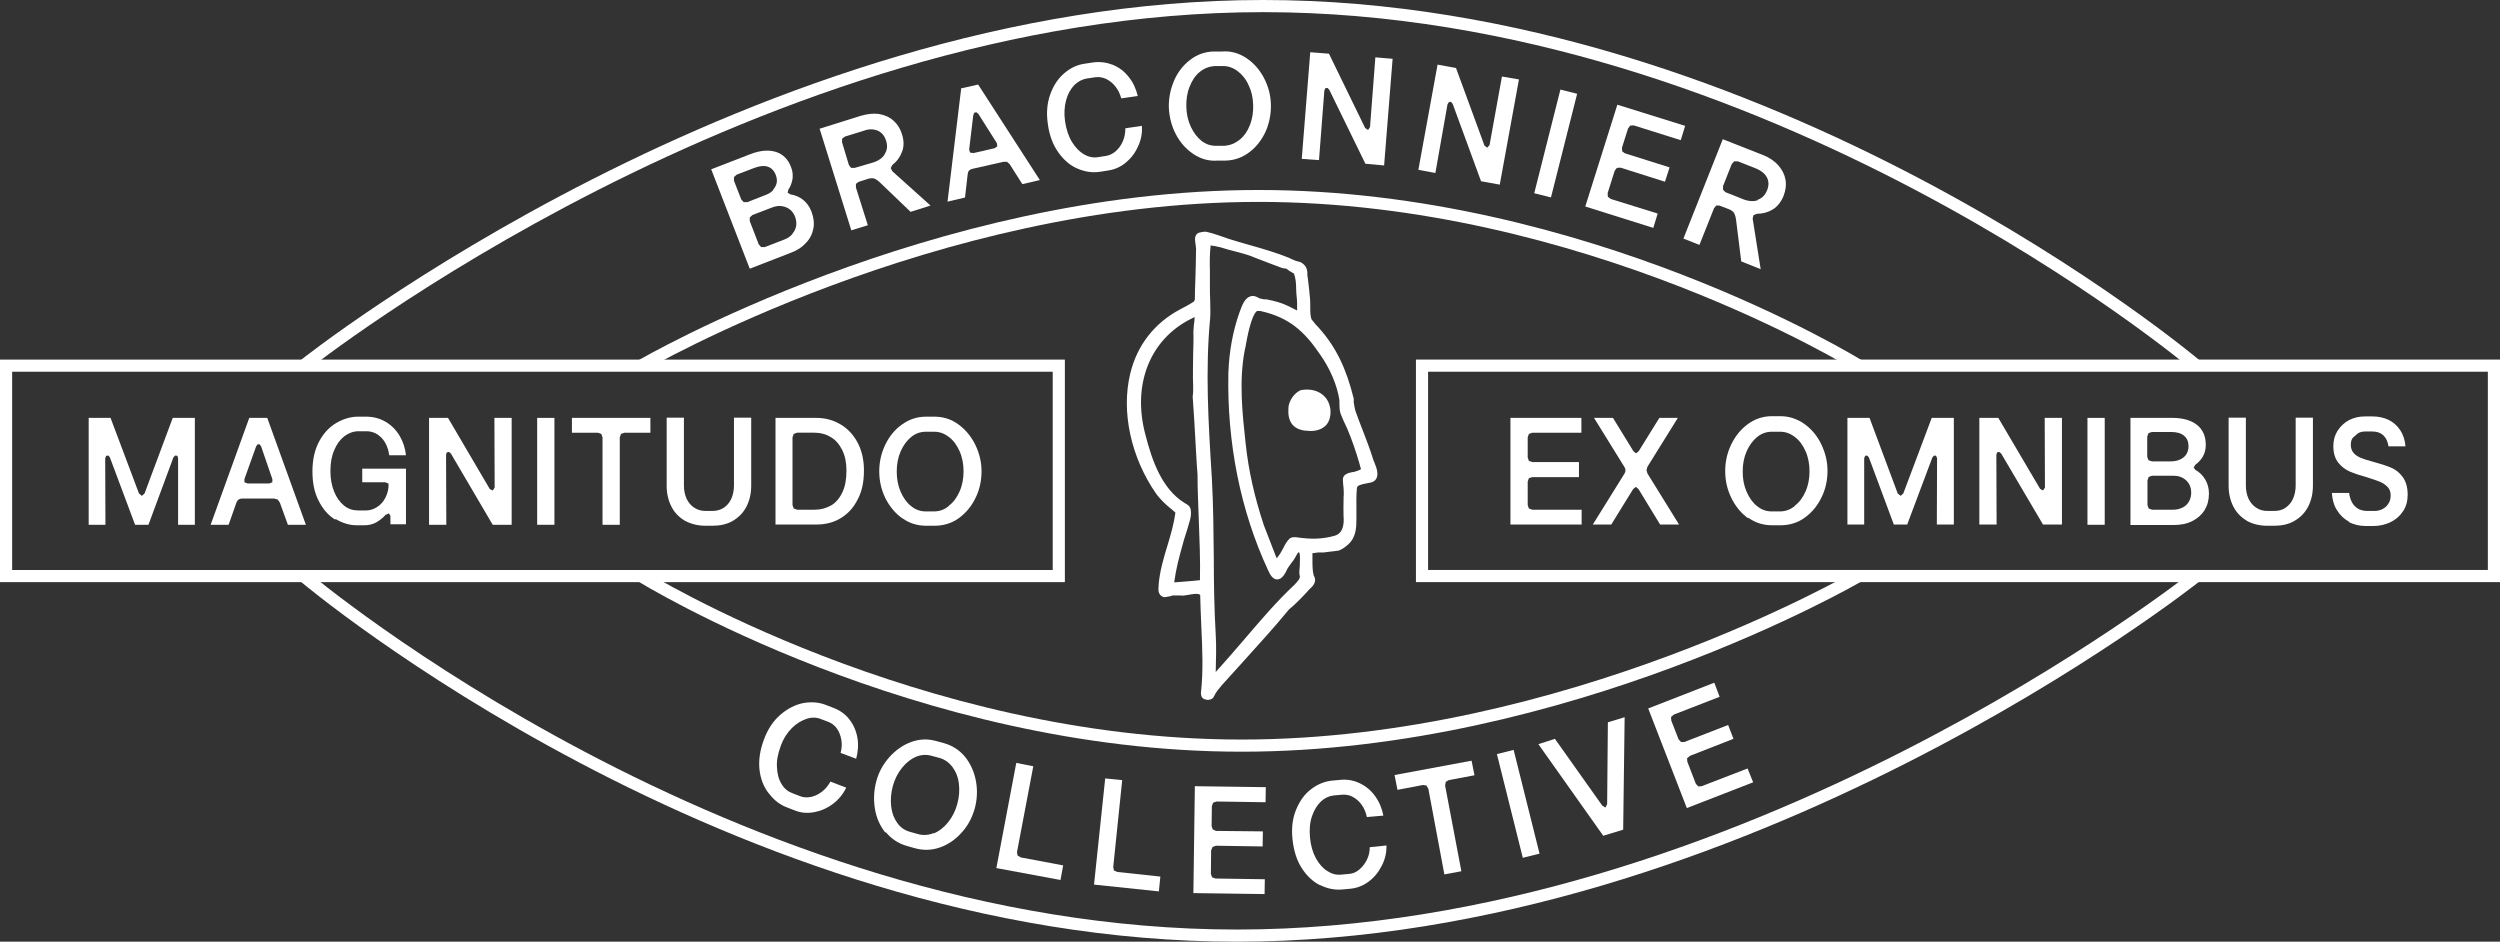 <svg xmlns="http://www.w3.org/2000/svg" id="Calque_2" data-name="Calque 2" viewBox="0 0 102.9 38.76"><rect x="0" y="0" width="102.9" height="38.76" fill="#333333" stroke="none"/><defs><style>      .cls-1 {        fill: #fff;      }    </style></defs><g id="Calque_1-2" data-name="Calque 1"><g><g><path class="cls-1" d="M26.51,15.27l-.25-.43c.12-.07,12.08-7.02,25.54-7.02s24.74,6.95,24.85,7.02l-.27.42c-.11-.07-11.27-6.95-24.58-6.95s-25.17,6.88-25.29,6.95"></path><path class="cls-1" d="M12.64,15.25l-.31-.39c.18-.15,18.76-14.86,39.66-14.86s38.41,14.71,38.58,14.86l-.32.38c-.17-.15-17.54-14.74-38.26-14.74S12.83,15.1,12.64,15.25"></path><path class="cls-1" d="M32.61,9.63c.08-.1.14-.2.16-.33.02-.12,0-.24-.04-.37-.08-.2-.2-.33-.38-.4-.18-.07-.37-.07-.57.01l-.81.31-.11.1v.15s.37.96.37.96l.1.11h.15s.8-.31.8-.31c.14-.05.25-.13.33-.22M31.82,7.81c.08-.09.13-.19.15-.29.02-.11,0-.21-.04-.32-.07-.18-.18-.29-.33-.34-.15-.05-.33-.03-.55.05l-.73.28-.11.1v.15s.3.77.3.77l.1.11h.15s.74-.29.74-.29c.14-.05.25-.12.33-.21M29.27,6.97l1.6-.62c.41-.16.76-.19,1.06-.1.29.09.51.3.63.63.07.17.08.33.06.49-.03.16-.08.31-.17.43l-.03.13.11.07c.19.03.37.1.52.22.15.12.27.28.35.49.09.24.12.47.08.69-.04.22-.14.43-.31.6-.16.18-.38.32-.66.42l-1.65.64-1.59-4.1Z"></path><path class="cls-1" d="M36.42,6.33c.1-.16.12-.34.05-.54-.06-.2-.18-.34-.34-.41-.17-.07-.36-.08-.57,0l-.78.24-.12.09v.15s.28.93.28.93l.09.12h.15s.75-.22.75-.22c.23-.07.4-.19.49-.35M33.73,5.3l1.69-.53c.27-.08.52-.11.75-.08.23.04.43.12.6.27.17.15.29.34.36.58.08.25.08.49,0,.7-.08.22-.21.4-.4.55l-.07.13.07.13,1.57,1.41-.82.26-1.23-1.18c-.1-.1-.19-.16-.26-.19-.07-.02-.16-.02-.26.01l-.4.13-.1.08v.15s.49,1.55.49,1.55l-.68.21-1.31-4.2Z"></path><path class="cls-1" d="M39.93,6.28l.14.02.87-.2.11-.08-.02-.13-.76-1.2-.08-.07-.09.02-.04.1-.17,1.42.04.13ZM39.55,3.64l.71-.16,2.54,3.93-.72.17-.52-.82-.11-.1h-.15s-1.28.29-1.28.29c-.12.03-.18.1-.19.22l-.11.96-.72.17.56-4.64Z"></path><path class="cls-1" d="M44.35,6.94c-.31-.13-.57-.36-.79-.67-.22-.31-.37-.7-.43-1.16-.07-.46-.03-.87.1-1.23.13-.36.32-.65.58-.87.26-.22.54-.35.85-.39l.33-.05c.29-.04.56,0,.82.1.26.11.47.27.65.5.18.22.3.49.37.78l-.68.1c-.05-.19-.13-.35-.24-.49-.11-.14-.24-.24-.38-.31-.15-.07-.3-.09-.45-.07l-.34.05c-.19.03-.36.12-.52.27-.15.16-.27.36-.34.63-.07.26-.09.56-.04.88.05.32.14.6.28.83.14.23.31.4.49.51.19.11.38.15.58.12l.32-.05c.15-.02.29-.09.42-.2.12-.11.22-.25.29-.41.07-.17.1-.34.1-.53l.68-.1c.02.3-.03.58-.16.85-.12.27-.29.49-.51.67-.22.18-.46.28-.73.32l-.32.05c-.32.05-.63,0-.93-.13"></path><path class="cls-1" d="M51.03,5.75c.18-.15.32-.35.42-.61s.14-.53.13-.83c-.01-.3-.07-.57-.19-.81-.11-.25-.27-.44-.46-.58-.19-.14-.4-.21-.62-.2h-.34c-.22.02-.42.1-.6.25s-.31.35-.41.61c-.1.25-.14.53-.13.83.01.3.07.57.19.82.12.25.27.44.45.58.19.14.39.2.62.19h.33c.22-.02.42-.1.6-.25M49.12,6.34c-.3-.2-.54-.47-.72-.81-.18-.34-.27-.71-.29-1.09-.01-.39.06-.75.21-1.11.15-.35.37-.64.66-.86.28-.22.6-.34.97-.35h.35c.36-.03.7.07,1,.27.3.2.54.47.72.81.18.34.28.71.29,1.09.01.39-.06.76-.21,1.11-.16.35-.38.64-.67.86-.29.22-.61.34-.98.35h-.33c-.37.03-.7-.07-1-.27"></path></g><polygon class="cls-1" points="53.93 2.15 54.7 2.21 56.19 5.27 56.31 5.35 56.39 5.23 56.61 2.36 57.32 2.42 56.97 6.81 56.2 6.74 54.71 3.69 54.64 3.62 54.55 3.63 54.51 3.73 54.29 6.59 53.58 6.54 53.93 2.15"></polygon><polygon class="cls-1" points="59.17 2.66 59.93 2.8 61.1 5.99 61.21 6.08 61.31 5.97 61.82 3.15 62.52 3.27 61.73 7.6 60.96 7.46 59.79 4.27 59.72 4.19 59.64 4.2 59.58 4.29 59.08 7.12 58.38 6.99 59.17 2.66"></polygon><rect class="cls-1" x="61.84" y="5.56" width="4.4" height=".71" transform="translate(42.62 66.55) rotate(-75.83)"></rect><polygon class="cls-1" points="66.57 4.31 69.36 5.18 69.18 5.77 67.24 5.16 67.1 5.17 67.01 5.29 66.76 6.08 66.77 6.23 66.88 6.31 68.72 6.89 68.53 7.48 66.7 6.9 66.55 6.91 66.46 7.03 66.17 7.95 66.18 8.1 66.3 8.19 68.23 8.79 68.05 9.38 65.25 8.5 66.57 4.31"></polygon><g><path class="cls-1" d="M72.35,8.22c.18-.06.3-.19.38-.38.08-.19.08-.37,0-.53-.08-.16-.23-.28-.44-.37l-.76-.3h-.15s-.1.11-.1.11l-.36.91v.15s.1.1.1.1l.73.29c.23.09.43.1.6.04M70.91,5.73l1.65.65c.26.1.47.24.63.42.16.18.26.37.3.59.04.22.01.44-.08.68-.1.24-.25.43-.44.55-.2.12-.42.18-.66.18l-.14.06-.03.14.33,2.08-.8-.32-.21-1.69c-.02-.14-.05-.25-.09-.31-.04-.06-.11-.11-.21-.15l-.39-.15h-.13s-.09.11-.09.11l-.6,1.51-.66-.26,1.62-4.09Z"></path><path class="cls-1" d="M51.1,30.94c-13.46,0-24.74-6.95-24.85-7.02l.27-.42c.11.07,11.27,6.94,24.58,6.94s25.17-6.88,25.29-6.95l.25.43c-.12.07-12.08,7.02-25.54,7.02"></path><path class="cls-1" d="M50.91,38.76c-20.91,0-38.41-14.71-38.58-14.86l.32-.38c.17.15,17.54,14.74,38.26,14.74s39.16-14.6,39.35-14.75l.31.39c-.18.15-18.76,14.86-39.66,14.86"></path><path class="cls-1" d="M31.63,32.64c-.2-.26-.33-.59-.37-.97-.04-.38.02-.79.18-1.22.16-.44.39-.78.68-1.03.29-.25.6-.41.93-.48.33-.06.64-.04.93.07l.31.12c.27.1.5.26.67.48.17.22.28.47.33.75.05.28.03.57-.05.87l-.64-.24c.05-.19.06-.37.03-.54-.03-.17-.09-.33-.18-.46-.09-.13-.21-.22-.36-.28l-.32-.12c-.18-.07-.38-.07-.58,0s-.41.19-.6.38c-.19.19-.35.44-.46.75-.11.3-.17.59-.15.86.01.27.07.5.19.69.11.19.26.31.45.38l.31.12c.15.06.3.06.46.03.16-.04.31-.11.45-.22.14-.11.25-.25.34-.41l.65.25c-.13.27-.31.49-.55.67-.24.18-.5.29-.77.34-.28.05-.54.03-.79-.07l-.31-.12c-.3-.11-.55-.3-.75-.57"></path><path class="cls-1" d="M38.44,34.3c.22-.09.41-.24.58-.45.17-.21.3-.46.38-.75.08-.29.1-.56.07-.83s-.12-.5-.26-.69c-.14-.19-.32-.32-.53-.38l-.33-.09c-.22-.06-.43-.05-.65.04-.21.09-.4.24-.57.45-.17.21-.3.46-.38.75-.08.29-.1.57-.07.84s.12.5.25.68c.13.19.31.31.53.37l.32.09c.21.06.43.05.65-.04M36.44,34.27c-.22-.28-.37-.61-.43-.99-.06-.38-.04-.76.06-1.13.1-.37.28-.7.54-.99.26-.29.55-.49.89-.62.34-.12.68-.14,1.03-.04l.33.09c.35.1.64.29.87.57.22.28.37.61.44.99.07.38.05.76-.05,1.13-.11.38-.28.71-.54.99-.26.29-.55.49-.89.61-.34.12-.69.13-1.04.03l-.32-.09c-.35-.1-.64-.29-.87-.57"></path></g><polygon class="cls-1" points="41.83 31.4 42.53 31.54 41.86 35.07 41.88 35.21 42.01 35.29 43.76 35.62 43.65 36.22 41.01 35.73 41.83 31.4"></polygon><polygon class="cls-1" points="45.49 32.04 46.19 32.11 45.82 35.69 45.85 35.83 45.99 35.89 47.76 36.08 47.7 36.69 45.03 36.41 45.49 32.04"></polygon><polygon class="cls-1" points="49.18 32.36 52.1 32.4 52.09 33.02 50.07 32.99 49.93 33.04 49.88 33.18 49.87 34.01 49.92 34.14 50.05 34.2 51.98 34.22 51.97 34.84 50.05 34.81 49.91 34.86 49.85 35 49.84 35.97 49.89 36.11 50.03 36.16 52.06 36.19 52.05 36.8 49.12 36.76 49.18 32.36"></polygon><path class="cls-1" d="M54.34,36.44c-.3-.15-.55-.38-.76-.71-.21-.32-.33-.72-.38-1.18-.05-.46,0-.87.15-1.23.15-.36.35-.64.62-.84.26-.2.55-.32.86-.35l.33-.03c.29-.03.56.02.81.14.25.12.46.29.63.53.17.23.28.5.34.8l-.68.06c-.04-.19-.11-.36-.21-.5-.1-.14-.22-.25-.37-.33-.14-.08-.29-.1-.44-.09l-.34.03c-.19.02-.37.1-.53.25-.16.15-.28.35-.37.61-.09.26-.11.55-.08.88.03.32.11.6.24.84s.29.42.47.53c.18.12.37.17.57.15l.33-.03c.15-.01.29-.07.42-.18s.23-.24.31-.4c.08-.16.12-.33.12-.52l.69-.07c0,.3-.06.58-.2.84-.13.26-.31.48-.54.65-.23.17-.47.26-.74.29l-.33.03c-.32.03-.62-.03-.92-.18"></path><polygon class="cls-1" points="58.71 32.33 58.57 32.31 57.52 32.51 57.4 31.9 60.57 31.31 60.69 31.91 59.63 32.11 59.51 32.18 59.48 32.33 60.15 35.86 59.45 35.99 58.79 32.46 58.71 32.33"></polygon><rect class="cls-1" x="62.13" y="30.89" width=".71" height="4.4" transform="translate(-6.15 16.12) rotate(-14.02)"></rect><polygon class="cls-1" points="63.32 30.63 64 30.41 65.95 33.16 66.08 33.24 66.15 33.1 66.18 29.73 66.87 29.52 66.81 34.15 65.99 34.4 63.32 30.63"></polygon><polygon class="cls-1" points="67.84 29.16 70.56 28.1 70.78 28.68 68.9 29.41 68.78 29.51 68.79 29.66 69.09 30.43 69.19 30.54 69.33 30.54 71.13 29.84 71.35 30.41 69.56 31.11 69.44 31.21 69.45 31.35 69.8 32.26 69.9 32.37 70.04 32.36 71.93 31.63 72.16 32.2 69.43 33.26 67.84 29.16"></polygon><path class="cls-1" d="M.5,15.3h42.83v8.16H.5v-8.16ZM0,23.96h43.83v-9.16H0v9.16Z"></path><path class="cls-1" d="M58.78,15.3h43.62v8.16h-43.62v-8.16ZM58.28,23.96h44.62v-9.16h-44.62v9.16Z"></path><polygon class="cls-1" points="3.65 17.2 4.55 17.2 5.72 20.31 5.84 20.41 5.95 20.31 7.11 17.2 8.02 17.2 8.02 21.6 7.33 21.6 7.33 18.86 7.3 18.76 7.21 18.75 7.14 18.82 6.11 21.6 5.56 21.6 4.52 18.82 4.46 18.75 4.37 18.76 4.33 18.86 4.34 21.6 3.65 21.6 3.65 17.2"></polygon><g><path class="cls-1" d="M10.06,19.85l.13.05h.89l.13-.05v-.13s-.46-1.34-.46-1.34l-.06-.09h-.09l-.06.09-.48,1.34v.13ZM10.27,17.2h.73l1.59,4.4h-.74l-.33-.91-.09-.13-.15-.04h-1.31c-.12,0-.2.06-.24.17l-.32.91h-.74l1.59-4.4Z"></path><path class="cls-1" d="M13.8,21.39c-.28-.17-.51-.43-.68-.77-.18-.34-.26-.75-.26-1.22s.09-.88.27-1.22c.18-.34.42-.6.71-.77.29-.17.59-.26.9-.26h.33c.29,0,.56.07.8.21.24.14.43.33.58.58.14.24.23.51.26.8h-.69c-.02-.17-.07-.34-.15-.49-.08-.15-.19-.27-.32-.36-.13-.09-.29-.14-.46-.14h-.33c-.21,0-.4.07-.58.2-.18.14-.32.33-.42.57-.11.25-.16.53-.16.86s.05.6.15.85c.1.25.24.44.41.58.17.14.37.2.58.2h.33c.16,0,.31-.05.45-.14.14-.09.25-.21.33-.36.08-.15.13-.31.14-.47v-.14s-.14-.05-.14-.05h-.94v-.56h1.8v2.29h-.64v-.34l-.06-.11-.14.06c-.1.12-.23.22-.38.31-.15.08-.31.12-.48.12h-.33c-.3,0-.59-.09-.87-.26"></path></g><polygon class="cls-1" points="17.66 17.2 18.44 17.2 20.16 20.13 20.28 20.19 20.36 20.07 20.35 17.2 21.06 17.2 21.06 21.6 20.28 21.6 18.56 18.67 18.48 18.6 18.39 18.62 18.36 18.72 18.37 21.6 17.66 21.6 17.66 17.2"></polygon><rect class="cls-1" x="22.11" y="17.2" width=".71" height="4.4"></rect><polygon class="cls-1" points="24.75 17.86 24.61 17.81 23.54 17.81 23.54 17.2 26.77 17.2 26.77 17.81 25.7 17.81 25.56 17.86 25.51 18 25.51 21.6 24.8 21.6 24.8 18 24.75 17.86"></polygon><g><path class="cls-1" d="M28.2,21.44c-.24-.14-.43-.33-.56-.58-.13-.25-.2-.54-.2-.87v-2.8h.71v2.8c0,.2.04.38.11.54.08.16.18.28.32.37s.29.13.46.13h.28c.18,0,.33-.04.47-.13.13-.09.24-.21.31-.37.07-.16.11-.34.11-.54v-2.8h.71v2.8c0,.33-.07.62-.2.87-.13.25-.32.44-.56.58-.24.14-.52.2-.84.2h-.28c-.31,0-.59-.07-.84-.2"></path><path class="cls-1" d="M34.2,20.81c.19-.11.35-.29.47-.54s.17-.55.17-.91c0-.33-.06-.61-.18-.85-.12-.23-.27-.41-.47-.52-.19-.12-.42-.18-.66-.18h-.72l-.14.05-.05.14v2.79l.05.14.14.05h.72c.25,0,.47-.06.66-.17M31.92,17.2h1.67c.38,0,.71.09,1.01.27.3.18.53.43.7.75.17.32.26.71.26,1.14,0,.47-.08.87-.26,1.2-.17.34-.4.59-.7.77-.3.18-.63.26-1.01.26h-1.67v-4.4Z"></path><path class="cls-1" d="M39.06,20.81c.19-.14.33-.34.44-.59.11-.25.16-.53.16-.82s-.05-.57-.16-.82-.25-.45-.44-.59c-.19-.15-.39-.22-.61-.22h-.34c-.22,0-.43.07-.61.22-.18.15-.32.34-.43.59-.11.25-.16.53-.16.83s.05.58.16.83c.11.25.25.45.43.59.18.15.38.22.61.22h.33c.22,0,.43-.07.61-.22M37.13,21.33c-.29-.21-.52-.49-.69-.83-.17-.35-.25-.72-.25-1.1s.08-.75.25-1.1c.17-.35.4-.63.69-.83.29-.21.62-.32.98-.32h.35c.36,0,.69.1.99.32.29.21.52.49.69.83.17.35.26.71.26,1.1s-.08.76-.25,1.1c-.17.35-.4.62-.69.83-.29.21-.63.31-1,.31h-.33c-.37,0-.7-.1-.99-.31"></path></g><polygon class="cls-1" points="62.17 17.2 65.09 17.2 65.09 17.81 63.07 17.81 62.93 17.86 62.88 18 62.88 18.83 62.93 18.97 63.07 19.02 64.99 19.02 64.99 19.64 63.07 19.64 62.93 19.68 62.88 19.82 62.88 20.79 62.93 20.93 63.07 20.98 65.1 20.98 65.1 21.59 62.17 21.59 62.17 17.2"></polygon><g><path class="cls-1" d="M66.86,19.22l-1.25-2.02h.78l.84,1.37.11.09.11-.09.85-1.37h.76l-1.25,2.01-.04.14.04.14,1.3,2.1h-.78l-.89-1.46-.11-.09-.11.09-.9,1.46h-.76l1.3-2.09c.06-.09.06-.19,0-.28"></path><path class="cls-1" d="M73.88,20.81c.19-.14.33-.34.44-.59.11-.25.16-.53.16-.82s-.05-.57-.16-.82c-.11-.25-.25-.45-.44-.59-.19-.15-.39-.22-.61-.22h-.34c-.22,0-.43.07-.61.22-.18.15-.32.34-.43.59-.11.25-.16.52-.16.83s.05.58.16.83c.11.25.25.45.43.59.18.15.38.22.61.22h.33c.22,0,.43-.07.61-.22M71.95,21.33c-.29-.21-.52-.49-.69-.84-.17-.35-.25-.71-.25-1.1s.08-.75.25-1.1c.17-.35.4-.63.69-.84.29-.21.62-.32.98-.32h.35c.36,0,.69.11.99.32.29.21.53.49.69.83.17.35.26.71.26,1.1s-.08.76-.25,1.1c-.17.35-.4.62-.69.83-.29.21-.63.31-1,.31h-.33c-.37,0-.7-.1-.99-.31"></path></g><polygon class="cls-1" points="76.04 17.2 76.95 17.2 78.11 20.31 78.23 20.41 78.34 20.31 79.51 17.2 80.42 17.2 80.42 21.59 79.72 21.59 79.73 18.86 79.69 18.76 79.61 18.75 79.54 18.82 78.5 21.59 77.95 21.59 76.92 18.82 76.85 18.75 76.77 18.76 76.73 18.86 76.73 21.59 76.04 21.59 76.04 17.2"></polygon><polygon class="cls-1" points="81.47 17.2 82.25 17.2 83.97 20.12 84.09 20.19 84.17 20.07 84.16 17.2 84.87 17.2 84.87 21.59 84.09 21.59 82.37 18.67 82.29 18.6 82.2 18.62 82.17 18.72 82.18 21.59 81.47 21.59 81.47 17.2"></polygon><rect class="cls-1" x="85.92" y="17.2" width=".71" height="4.4"></rect><g><path class="cls-1" d="M89.84,20.89c.11-.06.2-.14.26-.25.06-.11.09-.23.09-.36,0-.21-.07-.38-.21-.51-.14-.13-.32-.19-.53-.19h-.87l-.14.05-.05.14v1.02l.05.14.14.05h.86c.15,0,.28-.03.39-.09M89.76,18.9c.11-.06.19-.13.24-.22.05-.09.08-.2.08-.31,0-.19-.06-.33-.19-.44-.12-.1-.3-.15-.53-.15h-.79l-.14.05-.05.14v.83l.05.14.14.05h.79c.15,0,.27-.03.38-.08M87.69,17.2h1.72c.44,0,.78.1,1.02.29.24.19.36.47.36.82,0,.18-.04.34-.12.48-.08.14-.19.25-.31.34l-.07.11.07.1c.17.09.31.23.41.4.1.17.15.36.15.58,0,.26-.06.48-.18.68-.12.19-.29.34-.51.45-.22.11-.47.16-.77.16h-1.77v-4.4Z"></path><path class="cls-1" d="M92.49,21.44c-.24-.14-.43-.33-.56-.58-.13-.25-.2-.54-.2-.87v-2.8h.71v2.8c0,.2.04.38.11.54.08.16.18.28.32.37.13.09.29.13.46.13h.28c.18,0,.33-.04.46-.13.13-.09.24-.21.31-.37.07-.16.11-.34.11-.54v-2.8h.71v2.8c0,.33-.07.62-.2.87-.13.25-.32.44-.56.58-.24.14-.52.2-.84.2h-.28c-.32,0-.59-.07-.84-.2"></path><path class="cls-1" d="M96.7,21.48c-.21-.11-.38-.27-.51-.48-.13-.2-.19-.44-.21-.71h.71c.02.15.06.28.12.39.06.11.15.2.25.26.11.06.23.09.37.09h.31c.1,0,.21-.02.31-.07.1-.05.19-.12.25-.22.07-.1.1-.21.1-.35s-.04-.26-.13-.35c-.09-.09-.19-.16-.31-.21-.12-.05-.3-.11-.52-.18-.29-.08-.53-.16-.72-.24-.19-.08-.35-.21-.48-.37-.13-.17-.2-.39-.2-.68,0-.24.06-.45.18-.64.12-.18.28-.33.47-.43.2-.1.41-.15.65-.15h.32c.24,0,.46.05.65.14.19.09.35.23.48.42.12.18.2.41.22.67h-.7c-.03-.2-.1-.35-.22-.46-.11-.1-.26-.15-.44-.15h-.3c-.1,0-.2.02-.29.07l-.22.19c-.06.08-.08.18-.08.29,0,.14.04.25.12.34.08.09.18.15.3.2.12.05.29.1.51.16.3.08.54.16.73.24.19.08.35.21.48.39.13.18.2.42.2.72,0,.26-.06.49-.19.68-.12.19-.29.34-.51.45-.21.1-.45.16-.71.16h-.32c-.26,0-.49-.06-.71-.17"></path><path class="cls-1" d="M49.28,12.91h-.11s-.22.12-.22.12c-1.87.93-2.45,2.97-1.92,4.92.27,1.04.69,2.26,1.65,2.86.09.05.19.09.22.2.03.17-.03.35-.07.52-.08.29-.18.58-.26.86-.15.52-.28,1.04-.35,1.58v.15c.22,0,1.08-.09,1.27-.1l.03-.02c.04-1.47-.09-2.99-.1-4.46-.08-1.02-.1-2.06-.19-3.07-.03-.19.05-.38.03-.58-.06-.74.03-1.49,0-2.23,0-.23.09-.52.03-.74h0ZM54.42,14.49c-.65-.94-1.32-1.55-2.53-1.81h-.2c-.33.23-.5,1.31-.58,1.73-.24,1.27-.1,2.59.04,3.86.13,1.18.39,2.28.76,3.4.15.4.51,1.3.6,1.53l.13-.09.16-.23c.13-.17.2-.46.38-.61h.13c.29.03.59.06.88.05.24-.01.51-.05.74-.11.45-.12.53-.54.49-.95-.02-.31.01-.6.01-.9,0-.17-.02-.35-.04-.52l.05-.18c.08-.06.19-.08.29-.09.12-.03.24-.07.35-.13.1-.09.03-.24,0-.35-.13-.47-.33-1.04-.52-1.49-.09-.19-.21-.43-.27-.6-.06-.17-.03-.36-.06-.54-.09-.69-.43-1.41-.82-1.96h0ZM51.7,10.49c-.47-.2-.97-.27-1.46-.43-.13-.04-.27-.05-.41-.08l-.12.11c-.07.58-.01,1.17-.03,1.76,0,.42.05.84,0,1.25-.2,2.18-.07,4.41.07,6.59.13,2.15.04,4.31.16,6.46.03.52,0,1.04-.01,1.56l.04.24c1.15-1.21,2.19-2.64,3.43-3.78.11-.13.28-.27.25-.46-.07-.23.14-1.04-.16-1.08-.14,0-.21.15-.27.26-.08.17-.23.3-.32.46-.18.39-.35.6-.59.07-1.17-2.51-1.68-5.3-1.62-8.05.03-.83.16-1.66.44-2.44.1-.28.25-.81.64-.54.09.06.22.05.33.07.31.04.6.12.86.25.06.01.59.35.55.19,0-.18.02-.51-.03-.72-.03-.33,0-.68-.13-.99l-.21-.14-.2-.13-.15-.02c-.35-.12-.72-.27-1.06-.41h0ZM53.49,10.9c.17.1.2.22.2.41.04.33.08.66.1.99.03.29-.02.6.07.88.06.16.22.26.32.39.76.85,1.15,1.76,1.42,2.87.02.19.02.39.09.58.23.65.52,1.3.72,1.96.08.24.34.71-.06.78-.21.06-.62.06-.63.35-.03.4-.02.8-.02,1.2,0,.4,0,.76-.31,1.03-.09.08-.21.17-.33.21-.2.03-.41.05-.61.07-.15.02-.36,0-.5.03l-.07.09c.01.33-.03.68.07,1,.11.18,0,.3-.14.42-.27.29-.54.58-.85.83-.87,1.05-1.83,2.07-2.74,3.1-.13.16-.28.32-.36.51l-.14.09-.1-.02-.07-.15c.15-1.34-.02-2.68-.03-4.02.01-.35-.71-.07-.92-.11-.12,0-.25-.02-.37,0-.1.01-.18.07-.28.06-.21-.01-.15-.24-.14-.39.08-1.02.55-1.97.69-2.97-.03-.12-.17-.19-.26-.27-.21-.16-.39-.35-.55-.55-1.6-2.29-1.87-5.94.94-7.43.19-.1.37-.2.56-.31l.11-.18c.01-.7.04-1.4.05-2.1.03-.18-.16-.53.08-.56.1-.02.15-.03.25,0,.21.05.57.17.81.26.84.27,1.68.45,2.5.79.15.08.31.15.47.18h0Z"></path><path class="cls-1" d="M49.17,13.05l-.16.08c-1.69.85-2.42,2.72-1.86,4.78.27,1.06.68,2.21,1.59,2.78l.03.02c.09.05.21.11.24.26.03.17,0,.33-.04.47l-.03.1c-.05.18-.1.35-.16.53-.04.11-.07.23-.1.34-.14.49-.28,1.02-.35,1.56.19-.01.51-.04.76-.06.12-.01.22-.02.3-.03.02-.84-.02-1.71-.05-2.55-.02-.59-.05-1.21-.05-1.81-.04-.47-.06-.97-.09-1.45-.03-.53-.06-1.08-.1-1.61-.02-.11,0-.22.01-.32v-.26c-.02-.44,0-.88,0-1.3.01-.31.02-.63.01-.94l.02-.26c.02-.11.03-.23.03-.33M48.19,24.24h-.03c-.11-.06-.09-.19-.09-.25v-.04c.08-.56.22-1.09.36-1.59.03-.12.07-.23.11-.35.05-.17.11-.34.15-.51l.03-.11c.03-.13.06-.25.04-.35l-.12-.1-.04-.02c-1-.62-1.42-1.83-1.71-2.93-.59-2.18.19-4.17,1.99-5.07l.22-.11s.17-.08.26.02l.03.05c.05.17.02.36,0,.54l-.02.23c0,.31,0,.63-.02.95-.01.42-.03.85,0,1.27.01.11,0,.22-.02.32-.01.09-.03.18-.01.26.05.54.08,1.09.1,1.63.03.48.05.97.09,1.45,0,.6.03,1.22.05,1.81.03.88.07,1.79.05,2.67v.05s-.03.03-.03.03l-.1.06c-.08,0-.23.02-.4.04-.33.03-.75.07-.89.07h-.03ZM52.22,10.57c.2.08.4.15.58.22h.05s0,0,0,0c-.21-.08-.42-.15-.63-.22M53.36,12.91v.02s0-.02,0-.02ZM53.98,22.77h0s0,0,0,0ZM51.79,12.8h-.05c-.24.17-.41,1.1-.48,1.5l-.03.13c-.24,1.28-.09,2.63.04,3.82.12,1.12.36,2.19.75,3.37.1.26.29.75.43,1.11.04.1.07.18.1.25l.09-.12.05-.07.13-.23c.07-.14.15-.3.28-.41.1-.05.18-.04.23-.04.35.05.62.07.86.06.24-.01.5-.05.71-.11.12-.03.46-.12.4-.82-.01-.21,0-.4,0-.6,0-.1,0-.21.01-.31,0-.15-.01-.3-.03-.44v-.06c-.01-.06-.03-.2.09-.29.09-.07.21-.09.3-.11h.04c.12-.03.23-.07.31-.12l-.04-.13-.02-.08c-.13-.46-.32-1.02-.51-1.46l-.07-.15c-.08-.16-.15-.33-.2-.46-.04-.13-.05-.26-.05-.38v-.18c-.09-.6-.38-1.3-.81-1.9h0c-.62-.91-1.25-1.51-2.45-1.77h-.07ZM49.83,10.1c-.04.36-.04.72-.03,1.07,0,.23,0,.45,0,.67,0,.16,0,.31.01.47,0,.26.02.52,0,.79-.2,2.1-.08,4.22.07,6.58.06,1.1.07,2.22.08,3.3,0,1.04.02,2.11.08,3.16.03.49.01.99,0,1.46v.06c.4-.44.8-.91,1.19-1.36.65-.76,1.32-1.55,2.06-2.24l.06-.07c.1-.11.17-.19.15-.28-.03-.09-.02-.24,0-.43,0-.13.03-.54-.04-.55-.03,0-.07.06-.12.16l-.02.04c-.05.09-.11.18-.18.26l-.14.2c-.1.22-.23.46-.43.46h0c-.19,0-.3-.21-.38-.39-1.13-2.43-1.69-5.23-1.63-8.1.03-.91.19-1.74.45-2.48l.03-.08c.08-.22.19-.53.42-.6.12-.04.24-.01.38.08l.18.04h.1c.32.06.62.14.89.27l.16.08.22.11v-.09c0-.16,0-.36-.02-.48-.01-.11-.02-.22-.02-.32,0-.22-.02-.44-.09-.63l-.12-.07-.04-.02-.11-.08-.06-.04h-.06s-.1-.02-.1-.02c-.33-.12-.69-.26-1.08-.41h0c-.27-.12-.55-.19-.84-.27-.2-.05-.4-.1-.61-.17l-.23-.05-.13-.02ZM49.27,24.19c.11,0,.21.02.29.08.04.04.09.11.09.22,0,.45.02.91.04,1.36.04.87.08,1.77-.02,2.67v.03s.06,0,.06,0c.1-.19.22-.34.34-.48l.06-.07c.29-.32.57-.64.86-.96.63-.69,1.28-1.41,1.88-2.14.31-.25.57-.53.86-.84.17-.15.17-.19.12-.27v-.03c-.09-.24-.09-.5-.08-.75,0-.1,0-.19,0-.28,0-.12.07-.2.18-.22.08-.01.19-.02.3-.02h.21s.23-.04.23-.04c.12-.01.25-.03.37-.05.06-.02.17-.09.26-.18.26-.24.26-.54.27-.93,0-.11,0-.21,0-.32,0-.29,0-.6.02-.9,0-.33.35-.39.57-.43l.15-.03.11-.05c.05-.08-.03-.3-.08-.43l-.05-.14c-.13-.43-.29-.85-.45-1.27-.09-.23-.18-.46-.26-.69-.06-.15-.08-.32-.09-.47v-.13c-.31-1.2-.72-2.04-1.4-2.8l-.12-.13c-.08-.08-.17-.17-.22-.29-.06-.2-.06-.4-.06-.59,0-.11,0-.22-.01-.32-.02-.25-.05-.51-.08-.76l-.03-.23c0-.18-.02-.24-.13-.31-.09-.02-.19-.05-.3-.1l.04.03.04.02.22.15.02.03c.1.24.11.49.12.73,0,.1,0,.19.02.29.03.14.03.34.03.52v.2l-.06.14c-.1.08-.24.01-.53-.15l-.12-.06c-.26-.13-.54-.21-.84-.25h-.09s-.09-.02-.09-.02h.03c1.28.28,1.97.94,2.61,1.86h0c.45.65.76,1.38.84,2.02v.21c.02.11.02.22.05.31.04.12.11.28.19.43l.08.16c.19.44.39,1.02.53,1.51l.02.08c.03.1.07.28-.06.4-.13.08-.26.12-.4.15h-.05s-.18.07-.18.07v.07s0,.06,0,.06c.02.16.04.32.03.48,0,.1,0,.21-.01.32,0,.19-.01.38,0,.57.07.75-.27,1-.58,1.08-.23.06-.5.1-.77.12-.26,0-.55,0-.91-.06h-.06c-.06.06-.12.18-.19.31-.04.09-.09.19-.15.27l-.05.07-.1.14-.11-.06.09.09c-.04.06-.09.14-.19.14l-.13-.07v-.03c-.04-.08-.1-.23-.18-.41-.15-.36-.34-.85-.43-1.12-.4-1.2-.64-2.29-.76-3.42-.13-1.21-.28-2.58-.04-3.89l.03-.13c.13-.7.29-1.46.61-1.67.09-.05.18-.05.26-.03l-.2-.07-.16-.05c-.12.04-.2.29-.26.45l-.03.08c-.26.71-.4,1.52-.44,2.4-.07,2.83.49,5.59,1.61,7.99.1.23.16.25.16.25,0,0,.07-.03.2-.32.05-.09.11-.17.17-.24l.15-.22.02-.04c.06-.11.15-.28.35-.28.33.04.3.47.28.81,0,.14-.02.29,0,.35.04.23-.1.38-.21.51l-.06.07c-.74.68-1.41,1.47-2.05,2.23-.45.52-.91,1.07-1.38,1.56l-.05.06-.07-.02c-.13-.04-.13-.2-.13-.34v-.14c.02-.47.04-.96.01-1.44-.06-1.06-.07-2.14-.08-3.18,0-1.08-.02-2.19-.08-3.28-.16-2.37-.27-4.5-.07-6.62.02-.25.01-.5,0-.76,0-.16-.01-.32-.01-.49,0-.22,0-.44,0-.66,0-.36-.01-.74.03-1.1l.1-.18.17-.03h.06c-.09-.02-.18-.04-.24-.06h-.21s0,.21,0,.21l.02.26c0,.41-.02.85-.03,1.28,0,.27-.02.53-.02.8,0,.12-.07.23-.18.29-.12.08-.26.15-.39.22l-.17.09c-1,.53-1.68,1.39-1.94,2.49-.36,1.5.03,3.32,1.04,4.75.15.19.33.37.53.53l.08.07c.08.06.19.14.22.27v.02s0,.02,0,.02c-.06.48-.2.94-.34,1.39-.15.51-.31,1.04-.35,1.57v.07s0,.18,0,.18h.03s.11-.02.11-.02l.15-.04h.26s.12,0,.12,0c.07.01.19-.01.29-.03.13-.02.26-.04.38-.04M49.75,28.81h-.04s-.13-.03-.13-.03c-.14-.05-.15-.19-.15-.26.1-.89.06-1.78.02-2.65-.02-.45-.04-.92-.05-1.38-.06-.08-.32-.04-.46-.01-.14.02-.26.05-.35.03h-.11s-.22,0-.22,0l-.09.03-.22.04c-.1,0-.17-.06-.2-.1-.09-.11-.07-.25-.06-.37v-.06c.05-.56.21-1.1.37-1.62.13-.43.26-.88.32-1.33l-.12-.11-.1-.08c-.2-.16-.4-.36-.56-.57-1.05-1.5-1.46-3.39-1.08-4.96.28-1.17,1-2.09,2.06-2.65l.17-.09c.13-.07.26-.14.38-.22l.05-.08c0-.27.01-.53.02-.8.01-.43.03-.87.03-1.3l-.02-.19c-.02-.13-.05-.28.03-.39.03-.04.08-.09.19-.1.11-.02.18-.04.3,0,.19.04.49.15.73.23l.08.03c.3.1.6.18.91.27.53.15,1.08.31,1.6.52.18.09.33.15.45.17l.05.02c.24.14.27.33.26.52l.03.21c.03.25.06.51.08.76.01.11.01.23.01.35,0,.18,0,.35.05.5l.16.2.14.15c.7.78,1.13,1.66,1.44,2.92v.16c.03.14.04.28.09.4.08.23.17.46.26.69.16.42.33.85.46,1.28l.05.12c.08.2.17.45.07.64-.05.09-.14.15-.27.17l-.16.03c-.25.05-.37.09-.37.2-.03.3-.02.59-.02.88,0,.1,0,.21,0,.32,0,.4,0,.81-.35,1.12-.07.06-.21.18-.37.24-.15.02-.28.04-.4.05l-.23.03h-.23s-.23.03-.23.03v.26c0,.23,0,.45.05.65.17.28-.07.48-.17.57-.28.31-.55.59-.85.84-.58.71-1.24,1.43-1.87,2.13-.29.32-.58.64-.86.95l-.06.07c-.11.13-.22.26-.28.4-.04.1-.12.16-.23.16"></path><path class="cls-1" d="M53.61,16.17c.49-.06.96.17,1.02.7.05.61-.38.81-.94.73-.38-.06-.57-.28-.54-.76-.01-.27.23-.59.46-.67h0Z"></path><path class="cls-1" d="M53.64,16.29h0c-.17.05-.37.32-.36.54-.02.51.21.61.44.64.29.05.53,0,.67-.13.11-.1.15-.26.13-.47-.02-.19-.1-.34-.24-.44-.16-.12-.39-.18-.64-.15M53.93,17.74l-.25-.02c-.46-.07-.68-.37-.65-.89-.01-.3.25-.69.54-.78h.03c.31-.05.62.02.83.19.19.15.3.36.33.62.03.36-.1.57-.21.67-.15.14-.36.21-.62.21"></path></g></g></g></svg>